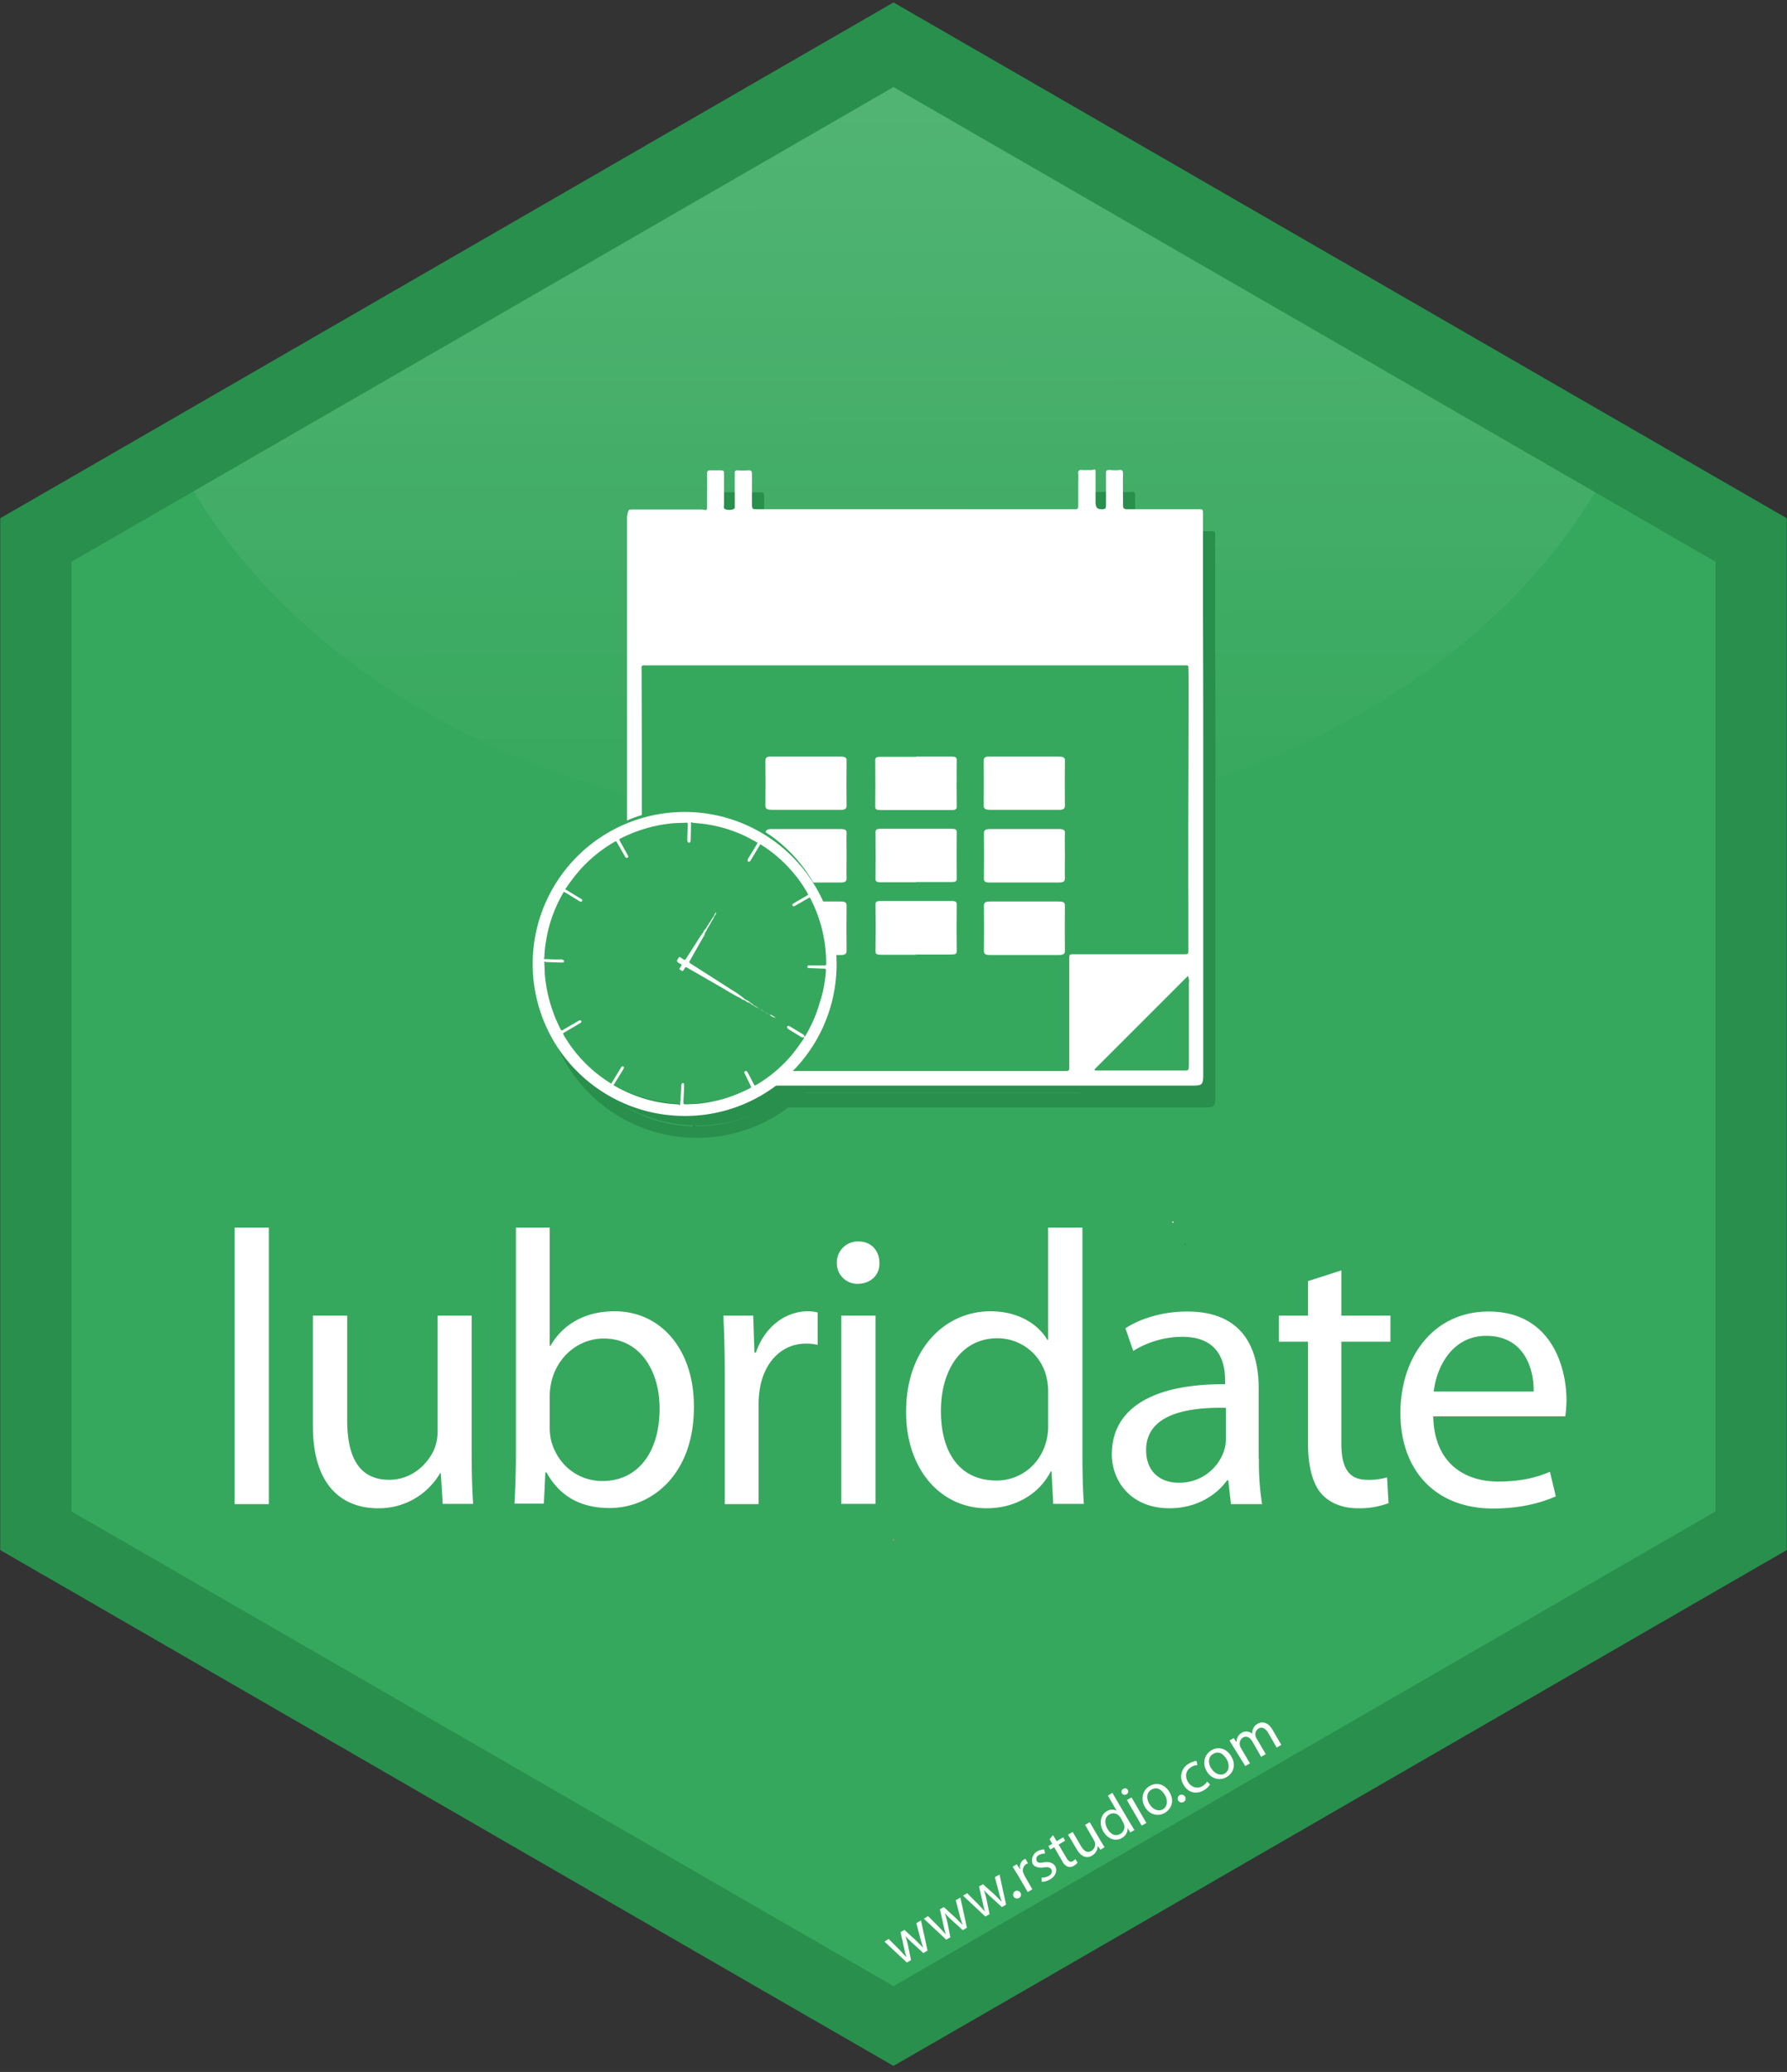 <svg id="Layer_1" data-name="Layer 1" xmlns="http://www.w3.org/2000/svg" viewBox="0 0 735 852"><rect x="0" y="0" width="735" height="852" fill="#333333" stroke="none"/><defs><clipPath id="clip-path"><path class="cls-1" d="M-433.3 31.4l358.7 207.1v422.1L-433.3 869l-366.8-208.4V238.5l366.8-207.1z"/></clipPath><clipPath id="clip-path-2"><path class="cls-2" d="M369.5 7.4l358.7 207.1v422.1L369.5 845 2.8 636.6V214.5L369.5 7.4z"/></clipPath><linearGradient id="linear-gradient" x1="367.33" y1="-121.12" x2="368.63" y2="342.4" gradientUnits="userSpaceOnUse"><stop offset="0" stop-color="#fff" stop-opacity=".83"/><stop offset=".56" stop-color="#fff" stop-opacity=".37"/><stop offset="1" stop-color="#fff" stop-opacity="0"/></linearGradient><style>.cls-1{fill:#dcddde}.cls-2{fill:#ba6f38}.cls-6{fill:#36a85d}.cls-8{fill:#298f4d}.cls-10{fill:#fff}</style></defs><path class="cls-1" d="M-433.3 31.4l358.7 207.1v422.1L-433.3 869l-366.8-208.4V238.5l366.8-207.1z"/><g clip-path="url(#clip-path)"><circle cx="-437.4" cy="461.5" r="442.1" fill="#f2f2f2"/></g><path class="cls-2" d="M369.5 7.4l358.7 207.1v422.1L369.5 845 2.8 636.6V214.5L369.5 7.4z"/><g clip-path="url(#clip-path-2)"><circle class="cls-6" cx="365.5" cy="437.4" r="442.1"/><ellipse cx="368" cy="107.1" rx="315.2" ry="234.6" opacity=".25" fill="url(#linear-gradient)"/></g><path class="cls-8" d="M705.6 196.2L427.8 35.8 367.5 1l-60.3 34.8L29.4 196.2.1 213.1v424.3l29.3 16.9 281.2 162.4 56.9 32.8 56.9-32.8 281.2-162.4 29.3-16.9V213.1zm0 425.3L367.5 816.7 29.4 621.5V231L367.5 35.8 705.6 231v390.5z"/><path d="M367 633.9l.9-.9h-.3z" fill="#e6b35a"/><path class="cls-10" d="M96.5 504.8h14.1v113.7H96.5V504.8zm97.5 92.5c0 8 .2 15 .6 21.1h-12.5l-.8-12.6h-.3a29.1 29.1 0 01-25.6 14.4c-12.2 0-26.7-6.7-26.7-33.9V541h14.1v42.9c0 14.7 4.5 24.6 17.3 24.6 9.4 0 16-6.6 18.6-12.8a20.6 20.6 0 001.3-7.2V541h14v56.3zm18.2-92.5h13.9v48.6h.3c5-8.6 13.9-14.2 26.4-14.2 19.2 0 32.8 16 32.6 39.5 0 27.7-17.4 41.4-34.7 41.4-11.2 0-20.2-4.3-25.9-14.6h-.5l-.6 12.8h-12.1c.3-5.3.6-13.1.6-20v-93.5zm13.9 82.6a26.3 26.3 0 00.6 5.1c2.7 9.8 10.9 16.5 21.1 16.5 14.7 0 23.5-12 23.5-29.8 0-15.5-8-28.8-23-28.8-9.6 0-18.6 6.6-21.4 17.3a27.8 27.8 0 00-.8 5.8v13.9zm72-22.2c0-9.1-.2-17-.6-24.2h12.3l.5 15.2h.6c3.5-10.4 12-17 21.4-17a15.2 15.2 0 014 .5V553a21.1 21.1 0 00-4.8-.5c-9.9 0-17 7.5-18.9 18.1a39.6 39.6 0 00-.6 6.6v41.3h-13.9v-53.3zm63.6-45.9c.2 4.8-3.4 8.6-9 8.6a8.4 8.4 0 01-8.5-8.6 8.6 8.6 0 018.8-8.8c5.3-.1 8.7 3.8 8.7 8.8zM346 618.5V541h14.1v77.4H346zm99.2-113.7v93.6c0 6.9.2 14.7.6 20h-12.6l-.7-13.4h-.3c-4.3 8.6-13.8 15.2-26.4 15.2-18.7 0-33.1-15.8-33.1-39.4-.2-25.8 15.8-41.6 34.7-41.6 11.8 0 19.8 5.6 23.4 11.8h.3v-46.2h14.1zm-14.1 67.7a24.9 24.9 0 00-.6-5.9 20.7 20.7 0 00-20.3-16.3c-14.6 0-23.2 12.8-23.2 29.9s7.7 28.6 22.9 28.6c9.4 0 18.1-6.2 20.6-16.8a24.5 24.5 0 00.6-6.1v-13.4zm86.7 27.4a109 109 0 001.3 18.6h-12.8l-1.1-9.8h-.5c-4.3 6.1-12.6 11.5-23.7 11.5-15.7 0-23.7-11-23.7-22.2 0-18.7 16.6-29 46.6-28.8v-1.6c0-6.4-1.8-17.9-17.6-17.9a38.6 38.6 0 00-20.2 5.8l-3.2-9.3c6.4-4.2 15.7-6.9 25.4-6.9 23.7 0 29.4 16.2 29.4 31.7v29zm-13.6-21c-15.4-.3-32.8 2.4-32.8 17.4 0 9.1 6.1 13.4 13.3 13.4a19.3 19.3 0 0018.7-13 14.7 14.7 0 00.8-4.5v-13.3zm47.5-56.5V541h20.2v10.7h-20.2v41.8c0 9.6 2.7 15 10.6 15a26.3 26.3 0 008.2-1l.6 10.6a33.9 33.9 0 01-12.5 2.1c-6.6 0-11.8-2.2-15.2-6.1s-5.4-11-5.4-20.2v-42.2h-12V541h12v-14.2zm37.8 59.9c.3 19 12.5 26.9 26.6 26.9 10.1 0 16.2-1.8 21.4-4l2.4 10.1c-5 2.2-13.4 5-25.8 5-23.8 0-38.1-15.8-38.1-39.2s13.8-41.8 36.3-41.8c25.3 0 32 22.2 32 36.5a53.1 53.1 0 01-.5 6.6h-54.3zm41.3-10.1c.2-9-3.7-22.9-19.5-22.9-14.2 0-20.5 13.1-21.6 22.9h41.1zM365.5 797.3l4.5 4.5 2.7 2.9h.1c-.4-1.2-.7-2.5-1-3.9l-1.4-6.3 1.6-.9 4.7 4.3 2.9 2.9h.1a36.6 36.6 0 01-1.2-3.9l-1.6-6.1 1.9-1.1 2.7 12.4-1.7 1-4.5-4.1a40.7 40.7 0 01-2.9-2.9 35.6 35.6 0 011.1 4l1.2 5.9-1.7 1-9.2-8.6zm16.2-9.4l4.5 4.5 2.7 2.9h.1c-.4-1.2-.7-2.5-1-3.9l-1.4-6.3 1.6-.9 4.7 4.3 2.9 2.9h.1a36.3 36.3 0 01-1.2-3.9l-1.6-6.1 1.9-1.1 2.7 12.4-1.7 1-4.5-4.1a40.5 40.5 0 01-2.9-2.9 35.3 35.3 0 011.1 4l1.2 5.9-1.7 1-9.2-8.6zm16.1-9.4l4.5 4.5 2.7 2.9h.1c-.4-1.2-.7-2.5-1-3.9l-1.4-6.3 1.6-.9 4.7 4.2 2.9 2.9h.1a36.4 36.4 0 01-1.2-3.9l-1.6-6.1 1.9-1.1 2.7 12.4-1.7 1-4.5-4.1a40.7 40.7 0 01-2.9-2.9 35.2 35.2 0 011.1 4l1.2 5.9-1.7 1-9.2-8.6zm21.4 1.9a1.6 1.6 0 11.5-2.1 1.5 1.5 0 01-.5 2.1zm-.7-9.6l-2-3.2 1.7-1 1.3 2h.1a3.6 3.6 0 011.6-4l.6-.2 1 1.8-.7.3a3.1 3.1 0 00-1.1 3.9l.4.9 3.2 5.6-1.9 1.1zm9.9 1.3a5.8 5.8 0 002.9-.7c1.4-.8 1.6-1.9 1.1-2.7s-1.4-1.1-3.1-.8-3.8-.1-4.5-1.4-.4-3.9 1.8-5.2a6 6 0 012.9-.8l.3 1.7a4.7 4.7 0 00-2.5.6 1.8 1.8 0 00-.9 2.4c.5.9 1.4.9 3 .6s3.7 0 4.6 1.6.4 4-2.1 5.4a6.9 6.9 0 01-3.4 1zm4.7-17.5l1.5 2.5 2.7-1.6.8 1.4-2.7 1.6 3.3 5.6c.8 1.3 1.6 1.8 2.6 1.2l1-.8.9 1.4a5.3 5.3 0 01-1.5 1.3 3.1 3.1 0 01-2.5.4 4.5 4.5 0 01-2.3-2.3l-3.3-5.7-1.6.9-.8-1.4 1.6-.9-1.1-1.9zm19.5 2.2l1.7 2.8-1.7 1-1.1-1.6a4.6 4.6 0 01-2.3 4c-1.6 1-4.1 1.2-6.3-2.5l-3.6-6.1 1.9-1.1 3.4 5.8c1.2 2 2.5 3 4.3 2a3.2 3.2 0 001.5-3.2 3.2 3.2 0 00-.4-1.1l-3.7-6.4 1.9-1.1zm4.9-19.6l7.4 12.6 1.7 2.7-1.7 1-1.1-1.8a4.5 4.5 0 01-2.4 4.1c-2.5 1.5-5.7.5-7.6-2.7s-1.1-6.9 1.4-8.3a4 4 0 014.1-.2l-3.6-6.2zm3.4 10.2l-.6-.7a3.2 3.2 0 00-4-.6c-2 1.1-2.1 3.6-.8 5.9s3.3 3.3 5.3 2.1a3.3 3.3 0 001.5-3.9 3.8 3.8 0 00-.4-.9zm3-11.3a1.4 1.4 0 01-2.4 1.4 1.3 1.3 0 01.5-1.9 1.3 1.3 0 011.9.5zm5.7 14.6l-6.1-10.5 1.9-1.1 6.1 10.5zm11.4-13.8c2.3 3.9.6 7.1-2 8.6s-6.2.8-8.1-2.5-.9-6.9 2-8.6 6.2-.7 8.1 2.5zm-8.2 4.9c1.3 2.3 3.7 3.2 5.5 2.2s2.2-3.6.8-5.9-3.2-3.5-5.5-2.2-2 4-.8 6zm14.1-.9a1.6 1.6 0 11.5-2.1 1.5 1.5 0 01-.5 2.1zm10.8-7.1a8 8 0 01-2.6 2.4c-3.2 1.8-6.5.9-8.3-2.3a6.1 6.1 0 012.4-8.8 7.3 7.3 0 012.9-1l.4 1.7a5.1 5.1 0 00-2.5.8c-2.4 1.4-2.7 3.9-1.4 6.1s3.8 3 5.9 1.8a6.2 6.2 0 002-1.9zm8.7-11.6c2.3 3.9.6 7.1-2 8.6s-6.2.8-8.1-2.5-.9-6.9 2-8.6 6.2-.7 8.1 2.5zm-8.2 4.9c1.3 2.3 3.7 3.2 5.5 2.2s2.2-3.6.8-5.9-3.2-3.5-5.5-2.2-2 3.9-.9 5.9zm9.2-8.6l-1.7-2.8 1.7-1 1.1 1.6h.1a4.2 4.2 0 012.2-3.8 3.6 3.6 0 014.2.4 5 5 0 01.4-2 4.1 4.1 0 011.9-2.1c1.4-.8 4-1.1 6.1 2.5l3.6 6.2-1.9 1.1-3.4-5.9c-1.2-2-2.6-2.8-4.1-1.9a2.8 2.8 0 00-1.2 3 3.6 3.6 0 00.4 1l3.8 6.5-1.9 1.1-3.6-6.3c-1-1.7-2.4-2.4-3.9-1.6a3 3 0 00-1.2 3.3 3.1 3.1 0 00.4 1l3.7 6.3-1.9 1.1z"/><path class="cls-8" d="M266.5 258.9H497v190.4H266.5zm221.2 252.9h-.4a.3.3 0 01-.1-.5h.4a.8.8 0 01.1.5z"/><path class="cls-8" d="M499.9 451.9V313q0-25.1-.1-50.1v-42.5c0-1.9 0-2-2-2h-29.3c-1.1 0-1.6-.4-1.6-1.5v-1c0-4-.1-8.1 0-12.1 0-1.3-.4-1.7-1.6-1.5a18.8 18.8 0 01-3.3 0c-2.3-.2-2.1.3-2.1 2v12.4c0 1.1-.1 1.7-1.5 1.7s-2.8 0-2.8-2.9v-11.2c0-3.4 0-2-2.1-2h-3.6a1.1 1.1 0 00-1.4 1.4c.1 1.4 0 2.9 0 4.3v9c0 1-.3 1.5-1.3 1.4H316.7c-2.4 0-2.4 0-2.4-2.5v-11.8c0-1.2-.2-1.8-1.6-1.7a31 31 0 01-4.3 0 1 1 0 00-1.2 1.2 10.1 10.1 0 010 1.2v11.9c0 .6.2 1.5-.6 1.7a5.1 5.1 0 01-3.3 0c-.9-.4-.5-1.4-.5-2.2v-11.9c0-1.9-.1-1.9-1.8-1.9h-3.6c-1.2-.1-1.7.3-1.6 1.6.1 4 0 7.9 0 11.9s0 2.6-2.6 2.6h-27.7c-2 0-1.9 0-2.4 1.8a7.6 7.6 0 00-.2 2.1V350l4.9-4.8 1.2-.9v-23.2c0-11.8-.1-23.6-.1-35.4 0-3.5-.7-3.1 3.2-3.1h221.1c.5 0 .6.4.6 1s.1 2.8.1 4.3q0 23.6-.1 47.3t0 49.6v14.7c0 1.8-.1 1.9-1.8 1.9h-45.1c-2.1 0-2.1 0-2.1 2.1v43.9c0 2 0 2-2.1 2H327.4a5.9 5.9 0 01-.9 1.4 23.4 23.4 0 01-6.2 4.6h176c3-.1 3.4-.5 3.6-3.5zm-8.2-2.7h-35.6a1.1 1.1 0 01-1-.4l38.5-38.5a5.4 5.4 0 01.4 3V447c-.1 2.2-.1 2.2-2.3 2.2z"/><path class="cls-8" d="M381.6 401.6h-14.1c-1.6 0-2.5-.2-2.4-1.5.1-6.4.1-12.8 0-19.2 0-1 .4-1.4 2-1.4h29.4c1.6 0 2 .4 2 1.4q-.1 9.7 0 19.3c0 1.1-.7 1.3-2.2 1.3h-14.7zm-44.8-21.9h13.9c1.9 0 2.5.4 2.5 1.7q-.1 9.3 0 18.6c0 1.3-.7 1.7-2.5 1.7h-28.3c-1.9 0-2.5-.4-2.5-1.7q.1-9.3 0-18.6c0-1.3.7-1.7 2.5-1.7h14.4zm44.9-7.9h-14.4c-1.6 0-2.2-.3-2.2-1.4q.1-9.6 0-19.2c0-1.1.6-1.4 2.2-1.4h29.1c1.5 0 2.1.3 2.1 1.3q-.1 9.7 0 19.3c0 1-.6 1.3-2.1 1.3h-14.7zm-28.5-10.9c0 3.1-.1 6.2 0 9.3 0 1.2-.6 1.7-2.5 1.7h-28.3c-1.9 0-2.6-.4-2.5-1.7q.1-9.3 0-18.6c0-1.2.6-1.7 2.5-1.7h28.3c1.9 0 2.6.4 2.5 1.7-.1 3.1 0 6.2 0 9.3zm28.7-40.8h14.4c1.6 0 2.2.3 2.2 1.4q-.1 9.6 0 19.2c0 1.1-.6 1.4-2.2 1.4h-29.2c-1.5 0-2.1-.3-2.1-1.3q.1-9.7 0-19.3c0-1 .6-1.3 2.1-1.3h14.7zm-45.2 0h13.9c2.1 0 2.7.5 2.6 1.8q-.1 9.2 0 18.4c0 1.3-.7 1.8-2.7 1.7h-28c-2 0-2.7-.4-2.7-1.8q.1-9.2 0-18.4c0-1.3.7-1.8 2.7-1.7h14.2zm89.9 59.6h13.9c1.9 0 2.5.4 2.5 1.7q-.1 9.3 0 18.6c0 1.3-.7 1.7-2.5 1.7h-28.3c-1.9 0-2.5-.4-2.5-1.7q.1-9.3 0-18.6c0-1.3.7-1.7 2.5-1.7h14.4zm16.4-18.8c0 3.1-.1 6.2 0 9.3 0 1.2-.6 1.7-2.5 1.7h-28.3c-1.9 0-2.6-.4-2.5-1.7q.1-9.3 0-18.6c0-1.2.6-1.7 2.5-1.7h28.3c1.9 0 2.6.4 2.5 1.7-.1 3.1 0 6.2 0 9.3zm-16.5-40.8h13.9c2.1 0 2.7.5 2.6 1.8q-.1 9.2 0 18.4c0 1.3-.7 1.8-2.7 1.7h-28c-2 0-2.7-.4-2.7-1.8q.1-9.2 0-18.4c0-1.3.7-1.8 2.7-1.7h14.2z"/><circle class="cls-8" cx="286.1" cy="404.4" r="60.7" transform="rotate(-75 285 402.72)"/><path class="cls-8" d="M237.5 374.8zm111.5 34a62.5 62.5 0 10-65.6 59 62.3 62.3 0 0065.6-59zm-6.9 12.7a56.8 56.8 0 01-5.7 13.2l-.3.5h-.2a1.4 1.4 0 00-.8-1l-5-3-.6-.3a.5.5 0 00-.7.3.5.5 0 00.1.6l.4.4 5.2 3.2a1.2 1.2 0 001.3 0v.4a.5.5 0 00-.3.4 79.8 79.8 0 01-5 6.8 57.8 57.8 0 01-14.2 12l-.4.2c-.4.3-.6.1-.8-.3l-2.1-4-.6-1.1a.7.7 0 00-1-.3.6.6 0 00-.1.9l2.1 4.4c.7 1.5 1 1.2-.8 2.1a58 58 0 01-20.8 6l-4.5.2c-1.2 0-1.2 0-1.2-1.2l.3-6.3c0-.9-.1-1.3-.6-1.2s-.6.7-.6 1.2c-.1 2.2-.2 4.4-.4 6.6s-.1.9-1 .9A56.1 56.1 0 01265 459a57.5 57.5 0 01-7.7-3.8l.3-.4 3.7-6c.4-.7.4-1.1 0-1.3s-.8.3-1 .7l-3.6 5.9-.3.5a58.7 58.7 0 01-6.1-4.3 56.7 56.7 0 01-13.4-15.6c-.4-.8-.4-.8.3-1.2l5.8-3.4.8-.5a.5.5 0 00.2-.8.6.6 0 00-.8-.2l-.8.5-5.5 3.2c-1 .6-1 .6-1.5-.4a60.6 60.6 0 01-3.8-9.4 59.4 59.4 0 01-2.5-12.7c-.1-1.5-.1-3-.2-4.5s.3-.7.8-.7l5.7.2h.6c.7 0 1.1-.2 1-.6s-.6-.6-1-.7h-1.6c-1.6.1-3.2-.1-4.7-.1s-.8-.1-.8-.9a42.8 42.8 0 01.6-6 56.3 56.3 0 013-11.6 57.8 57.8 0 014-8.5l.2-.4.2-.3 1.1.6 5.2 3.2c.4.2.9.6 1.2 0s-.2-.8-.6-1l-5.1-3.1-1.2-.7a.9.9 0 01.3-.5 84.3 84.3 0 015.4-7.1 57.7 57.7 0 0114.5-11.9c.7-.4.7-.4 1.1.3l3.1 5.4c.2.4.4 1 1.1.8s.4-.6 0-1.4l-3-5.4c-.4-.8-.4-.8.4-1.2a59.4 59.4 0 019.1-3.7 58.4 58.4 0 0112.6-2.5l5-.2c.7 0 .8.1.8.8s-.2 3.9-.2 5.9a2.9 2.9 0 00.1 1 .6.6 0 00.6.5.6.6 0 00.6-.5 3.9 3.9 0 00.1-.9c0-1.9.1-3.8.1-5.8s.1-1 1.1-.9a56.9 56.9 0 0121.6 5.6c1.6.8 3.2 1.7 4.8 2.6h-.1l-.8 1.4-3 4.9a1.5 1.5 0 00-.3.8.5.5 0 00.6.6.9.9 0 00.7-.6l3.9-6.5h.1a57 57 0 0117.4 16.9l1.8 2.9c.5.9.5.9-.3 1.4l-4.7 2.7-.9.6a.5.5 0 00-.1.7.5.5 0 00.7.2l.6-.3 4.7-2.7c1.2-.7 1-.8 1.7.6a57.8 57.8 0 016.1 24.9c0 2.3.2 1.9-1.8 1.9h-5.4a.5.5 0 00-.5.6.5.5 0 00.5.5h.9l5.3.2c.9 0 .9.1.9 1a53.9 53.9 0 01-2.6 13.2z"/><path class="cls-8" d="M321.8 426.6a8.3 8.3 0 00-2.2-1.3 9.5 9.5 0 00-2.3-1.5 13.7 13.7 0 00-2.4-1.5l-.2-.2a.5.5 0 00-.4-.3.5.5 0 00-.4-.3.5.5 0 00-.4-.3.5.5 0 00-.4-.3l-.2-.2a51.8 51.8 0 00-.9-.5 163.4 163.4 0 00-.9-.5l-.2-.2a.5.5 0 00-.4-.3.5.5 0 00-.4-.3l-.2-.2.2.2-.2-.2a.5.5 0 00-.4-.3 33.4 33.4 0 00-3.6-2.4l-14.7-9.4-2.2-1.4a.7.7 0 01-.3-1.1l.3-.5 5.6-9.9a.4.4 0 00.2-.5v-.2a.3.3 0 00.2-.3v-.2a.4.4 0 00.2-.3.5.5 0 00.3-.4.4.4 0 00.2-.4v-.2a20.9 20.9 0 002-3.4 6.5 6.5 0 001-1.8l.5-.8a1.9 1.9 0 00.4-1.1 3.5 3.5 0 00-1 1.7 5.8 5.8 0 00-1.2 1.8 21.8 21.8 0 00-2.1 3.3.3.3 0 00-.2.2l.2-.2-.2.2a.4.4 0 00-.3.4.5.5 0 00-.3.4.2.2 0 00-.2.2l.2-.2-.2.2v.2a.3.3 0 00-.2.3l-.7.9-6.1 9.5c-.6.9-.6.8-1.5.3l-.6-.4c-.8-.5-.8-.5-1.3.3s-.8 1.2.5 1.9l.4.2c.7.4.7.4.3 1l-.3.5c-.5.7-.5.7.3 1.2s.7.4 1.2-.3l.3-.5a.6.6 0 011-.3l2.1 1.2 12.5 7.2c2.2 1.3 4.4 2.7 6.7 3.8l.3.2h.2l.3.2a.5.5 0 00.4.3.8.8 0 00.7.3l.2.2-.2-.2.2.2h.2l.3.2h.1l.3.2a.5.5 0 00.4.3.4.4 0 00.5.2h.2l.3.2h.1l.3.2a.5.5 0 00.4.3.5.5 0 00.4.3 18.3 18.3 0 002.7 1.5l2 1.3a18.1 18.1 0 002.7 1.5 3.8 3.8 0 002.2 1l-2.1-1.3zm-13.1-7.3l.3.2z"/><path class="cls-8" d="M314.9 422.3a.3.3 0 00-.2-.2z"/><path class="cls-6" d="M261.5 249.9H492v190.4H261.5z"/><path class="cls-10" d="M482.7 502.8h-.4a.3.3 0 01-.1-.5h.4a.8.8 0 01.1.5zm12.2-59.9V304q0-25.1-.1-50.1v-42.5c0-1.9 0-2-2-2h-29.3c-1.1 0-1.6-.4-1.6-1.5v-1c0-4-.1-8.1 0-12.1 0-1.3-.4-1.7-1.6-1.5a18.8 18.8 0 01-3.3 0c-2.3-.2-2.1.3-2.1 2v12.4c0 1.1-.1 1.7-1.5 1.7s-2.8 0-2.8-2.9v-11.2c0-3.4 0-2-2.1-2h-3.6a1.1 1.1 0 00-1.4 1.4c.1 1.4 0 2.9 0 4.3v9c0 1-.3 1.5-1.3 1.4H311.7c-2.4 0-2.4 0-2.4-2.5v-11.8c0-1.2-.2-1.8-1.6-1.7a31 31 0 01-4.3 0 1 1 0 00-1.2 1.2 10.1 10.1 0 010 1.2v11.9c0 .6.2 1.5-.6 1.7a5.1 5.1 0 01-3.3 0c-.9-.4-.5-1.4-.5-2.2v-11.9c0-1.9-.1-1.9-1.8-1.9h-3.6c-1.2-.1-1.7.3-1.6 1.6.1 4 0 7.9 0 11.9s0 2.6-2.6 2.6h-27.7c-2 0-1.9 0-2.4 1.8a7.6 7.6 0 00-.2 2.1V341l4.9-4.8 1.2-.9v-23.2c0-11.8-.1-23.6-.1-35.4 0-3.5-.7-3.1 3.2-3.1h221.1c.5 0 .6.4.6 1s.1 2.8.1 4.3q0 23.6-.1 47.3t0 49.6v14.7c0 1.8-.1 1.9-1.8 1.9h-45.1c-2.1 0-2.1 0-2.1 2.1v43.9c0 2 0 2-2.1 2H322.4a5.9 5.9 0 01-.9 1.4 23.4 23.4 0 01-6.2 4.6h176c3-.1 3.4-.5 3.6-3.5zm-8.2-2.7h-35.6a1.1 1.1 0 01-1-.4l38.5-38.5a5.4 5.4 0 01.4 3V438c-.1 2.2-.1 2.2-2.3 2.2z"/><path class="cls-10" d="M376.6 392.6h-14.1c-1.6 0-2.5-.2-2.4-1.5.1-6.4.1-12.8 0-19.2 0-1 .4-1.4 2-1.4h29.4c1.6 0 2 .4 2 1.4q-.1 9.7 0 19.3c0 1.1-.7 1.3-2.2 1.3h-14.7zm-44.8-21.9h13.9c1.9 0 2.5.4 2.5 1.7q-.1 9.3 0 18.6c0 1.3-.7 1.7-2.5 1.7h-28.3c-1.9 0-2.5-.4-2.5-1.7q.1-9.3 0-18.6c0-1.3.7-1.7 2.5-1.7h14.4zm44.9-7.9h-14.4c-1.6 0-2.2-.3-2.2-1.4q.1-9.6 0-19.2c0-1.1.6-1.4 2.2-1.4h29.1c1.5 0 2.1.3 2.1 1.3q-.1 9.7 0 19.3c0 1-.6 1.3-2.1 1.3h-14.7zm-28.5-10.9c0 3.1-.1 6.2 0 9.3 0 1.2-.6 1.7-2.5 1.7h-28.3c-1.9 0-2.6-.4-2.5-1.7q.1-9.3 0-18.6c0-1.2.6-1.7 2.5-1.7h28.3c1.9 0 2.6.4 2.5 1.7-.1 3.1 0 6.2 0 9.3zm28.7-40.8h14.4c1.6 0 2.2.3 2.2 1.4q-.1 9.6 0 19.2c0 1.1-.6 1.4-2.2 1.4h-29.2c-1.5 0-2.1-.3-2.1-1.3q.1-9.7 0-19.3c0-1 .6-1.3 2.1-1.3h14.7zm-45.2 0h13.9c2.1 0 2.7.5 2.6 1.8q-.1 9.2 0 18.4c0 1.3-.7 1.8-2.7 1.7h-28c-2 0-2.7-.4-2.7-1.8q.1-9.2 0-18.4c0-1.3.7-1.8 2.7-1.7h14.2zm89.9 59.6h13.9c1.9 0 2.5.4 2.5 1.7q-.1 9.3 0 18.6c0 1.3-.7 1.7-2.5 1.7h-28.3c-1.9 0-2.5-.4-2.5-1.7q.1-9.3 0-18.6c0-1.3.7-1.7 2.5-1.7h14.4zm16.4-18.8c0 3.1-.1 6.2 0 9.3 0 1.2-.6 1.7-2.5 1.7h-28.3c-1.9 0-2.6-.4-2.5-1.7q.1-9.3 0-18.6c0-1.2.6-1.7 2.5-1.7h28.3c1.9 0 2.6.4 2.5 1.7-.1 3.1 0 6.2 0 9.3zm-16.5-40.8h13.9c2.1 0 2.7.5 2.6 1.8q-.1 9.2 0 18.4c0 1.3-.7 1.8-2.7 1.7h-28c-2 0-2.7-.4-2.7-1.8q.1-9.2 0-18.4c0-1.3.7-1.8 2.7-1.7h14.2z"/><circle class="cls-6" cx="281.1" cy="395.4" r="60.7" transform="rotate(-75 280.021 393.756)"/><path class="cls-10" d="M232.5 365.8zm111.5 34a62.5 62.5 0 10-65.6 59 62.3 62.3 0 0065.6-59zm-6.9 12.7a56.8 56.8 0 01-5.7 13.2l-.3.5h-.2a1.4 1.4 0 00-.8-1l-5-3-.6-.3a.5.5 0 00-.7.3.5.5 0 00.1.6l.4.4 5.2 3.2a1.2 1.2 0 001.3 0v.4a.5.5 0 00-.3.4 79.8 79.8 0 01-5 6.8 57.8 57.8 0 01-14.2 12l-.4.2c-.4.3-.6.1-.8-.3l-2.1-4-.6-1.1a.7.7 0 00-1-.3.6.6 0 00-.1.9l2.1 4.4c.7 1.5 1 1.2-.8 2.1a58 58 0 01-20.8 6l-4.5.2c-1.2 0-1.2 0-1.2-1.2l.3-6.3c0-.9-.1-1.3-.6-1.2s-.6.7-.6 1.2c-.1 2.2-.2 4.4-.4 6.6s-.1.9-1 .9A56.1 56.1 0 01260 450a57.5 57.5 0 01-7.7-3.8l.3-.4 3.7-6c.4-.7.4-1.1 0-1.3s-.8.3-1 .7l-3.6 5.9-.3.5a58.7 58.7 0 01-6.1-4.3 56.7 56.7 0 01-13.4-15.6c-.4-.8-.4-.8.3-1.2l5.8-3.4.8-.5a.5.5 0 00.2-.8.6.6 0 00-.8-.2l-.8.5-5.5 3.2c-1 .6-1 .6-1.5-.4a60.6 60.6 0 01-3.8-9.4 59.4 59.4 0 01-2.5-12.7c-.1-1.5-.1-3-.2-4.5s.3-.7.8-.7l5.7.2h.6c.7 0 1.1-.2 1-.6s-.6-.6-1-.7h-1.6c-1.6.1-3.2-.1-4.7-.1s-.8-.1-.8-.9a42.8 42.8 0 01.6-6 56.3 56.3 0 013-11.6 57.8 57.8 0 014-8.5l.2-.4.2-.3 1.1.6 5.2 3.2c.4.2.9.6 1.2 0s-.2-.8-.6-1l-5.1-3.1-1.2-.7a.9.9 0 01.3-.5 84.3 84.3 0 015.4-7.1 57.7 57.7 0 0114.5-11.9c.7-.4.7-.4 1.1.3l3.1 5.4c.2.4.4 1 1.1.8s.4-.6 0-1.4l-3-5.4c-.4-.8-.4-.8.4-1.2a59.4 59.4 0 019.1-3.7 58.4 58.4 0 0112.6-2.5l5-.2c.7 0 .8.1.8.8s-.2 3.9-.2 5.9a2.9 2.9 0 00.1 1 .6.6 0 00.6.5.6.6 0 00.6-.5 3.9 3.9 0 00.1-.9c0-1.9.1-3.8.1-5.8s.1-1 1.1-.9a56.9 56.9 0 0121.6 5.6c1.6.8 3.2 1.7 4.8 2.6h-.1l-.8 1.4-3 4.9a1.5 1.5 0 00-.3.8.5.5 0 00.6.6.9.9 0 00.7-.6l3.9-6.5h.1a57 57 0 0117.4 16.9l1.8 2.9c.5.9.5.9-.3 1.4l-4.7 2.7-.9.6a.5.5 0 00-.1.7.5.5 0 00.7.2l.6-.3 4.7-2.7c1.2-.7 1-.8 1.7.6a57.8 57.8 0 016.1 24.9c0 2.3.2 1.9-1.8 1.9h-5.4a.5.5 0 00-.5.6.5.5 0 00.5.5h.9l5.3.2c.9 0 .9.1.9 1a53.9 53.9 0 01-2.6 13.2z"/><path class="cls-10" d="M316.8 417.6a8.3 8.3 0 00-2.2-1.3 9.5 9.5 0 00-2.3-1.5 13.7 13.7 0 00-2.4-1.5l-.2-.2a.5.5 0 00-.4-.3.5.5 0 00-.4-.3.5.5 0 00-.4-.3.5.5 0 00-.4-.3l-.2-.2a51.8 51.8 0 00-.9-.5 163.4 163.4 0 00-.9-.5l-.2-.2a.5.5 0 00-.4-.3.5.5 0 00-.4-.3l-.2-.2.2.2-.2-.2a.5.5 0 00-.4-.3 33.4 33.4 0 00-3.6-2.4l-14.7-9.4-2.2-1.4a.7.7 0 01-.3-1.1l.3-.5 5.6-9.9a.4.4 0 00.2-.5v-.2a.3.3 0 00.2-.3v-.2a.4.4 0 00.2-.3.5.5 0 00.3-.4.4.4 0 00.2-.4v-.2a20.9 20.9 0 002-3.4 6.5 6.5 0 001-1.8l.5-.8a1.9 1.9 0 00.4-1.1 3.5 3.5 0 00-1 1.7 5.8 5.8 0 00-1.2 1.8 21.8 21.8 0 00-2.1 3.3.3.3 0 00-.2.2l.2-.2-.2.2a.4.4 0 00-.3.4.5.5 0 00-.3.4.2.2 0 00-.2.2l.2-.2-.2.2v.2a.3.3 0 00-.2.3l-.7.9-6.1 9.5c-.6.9-.6.8-1.5.3l-.6-.4c-.8-.5-.8-.5-1.3.3s-.8 1.2.5 1.9l.4.2c.7.4.7.4.3 1l-.3.5c-.5.7-.5.7.3 1.2s.7.4 1.2-.3l.3-.5a.6.6 0 011-.3l2.1 1.2 12.5 7.2c2.2 1.3 4.4 2.7 6.7 3.8l.3.2h.2l.3.2a.5.5 0 00.4.3.8.8 0 00.7.3l.2.2-.2-.2.2.2h.2l.3.2h.1l.3.2a.5.5 0 00.4.3.4.4 0 00.5.2h.2l.3.2h.1l.3.2a.5.5 0 00.4.3.5.5 0 00.4.3 18.3 18.3 0 002.7 1.5l2 1.3a18.1 18.1 0 002.7 1.5 3.8 3.8 0 002.2 1l-2.1-1.3zm-13.1-7.3l.3.2z"/><path class="cls-10" d="M309.9 413.3a.3.3 0 00-.2-.2z"/></svg>